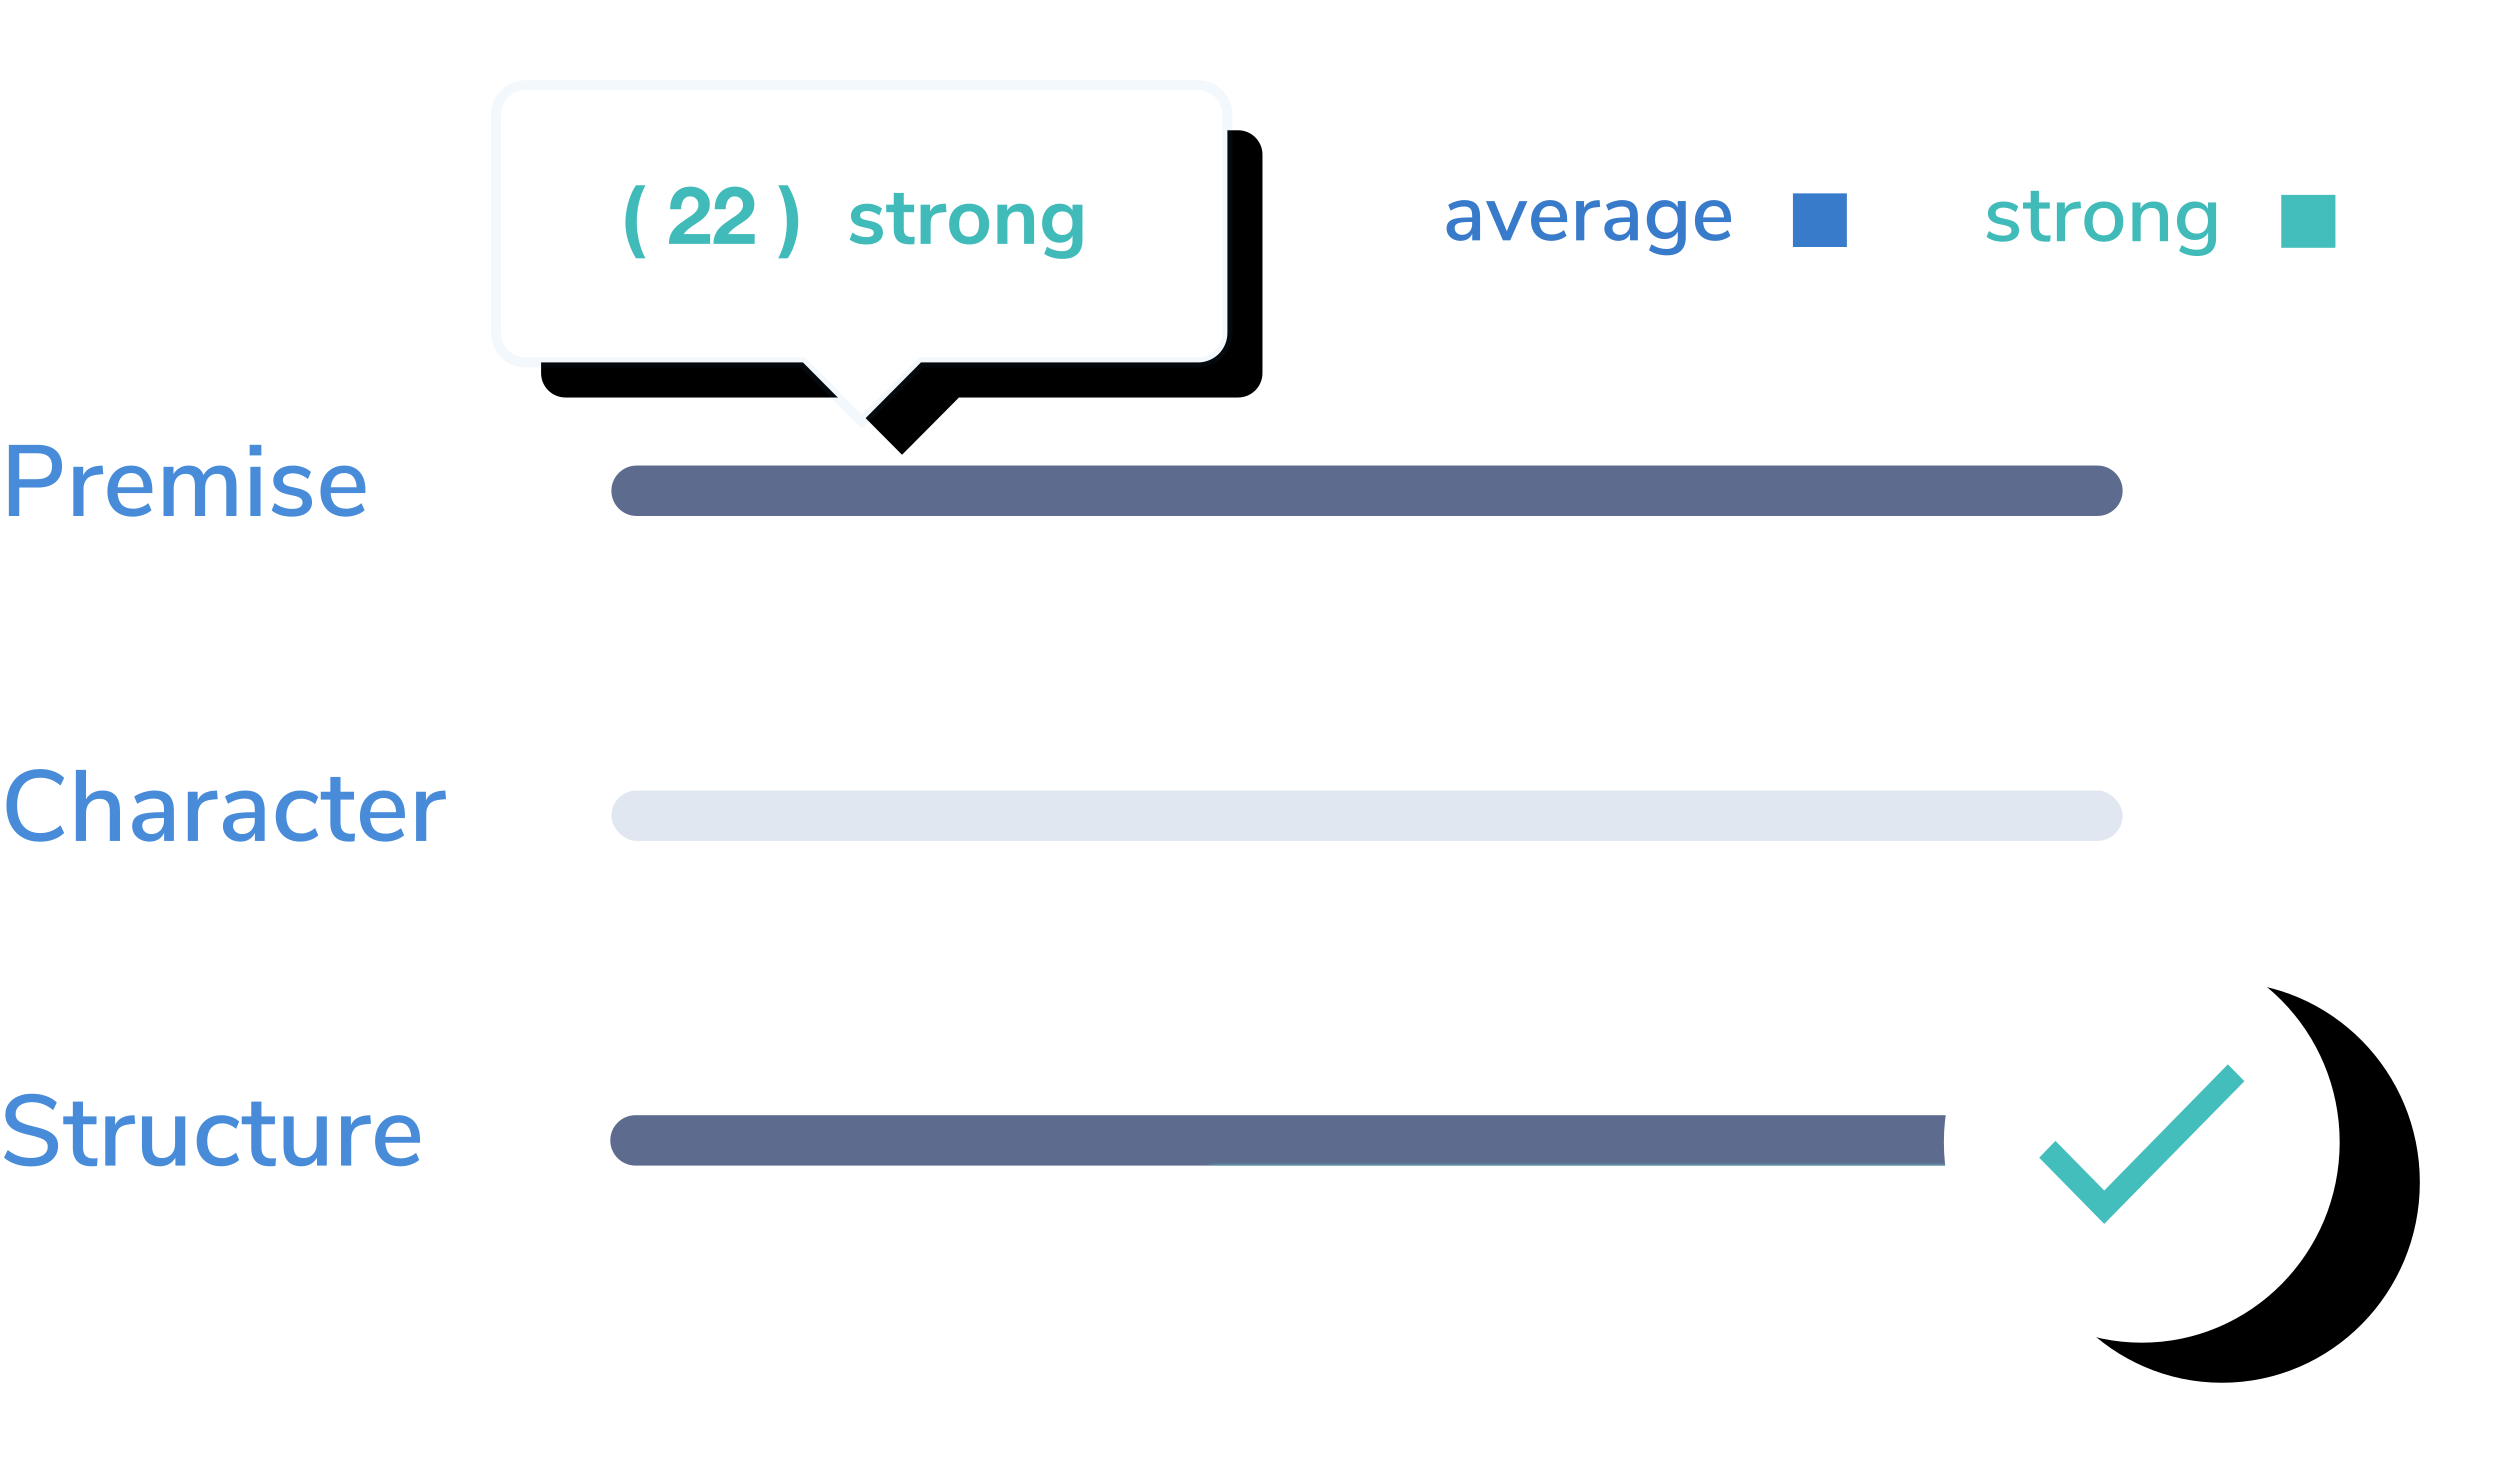 <?xml version="1.0" encoding="UTF-8"?>
<svg width="499px" height="291px" viewBox="0 0 499 291" version="1.1" xmlns="http://www.w3.org/2000/svg" xmlns:xlink="http://www.w3.org/1999/xlink">
    <!-- Generator: Sketch 52.5 (67469) - http://www.bohemiancoding.com/sketch -->
    <title>s2_img</title>
    <desc>Created with Sketch.</desc>
    <defs>
        <rect id="path-1" x="121.915" y="10.061" width="301.646" height="10.061" rx="5.031"></rect>
        <path d="M126.945,10.061 L418.532,10.061 C421.309,10.061 423.561,12.314 423.561,15.092 C423.561,17.87 421.309,20.123 418.532,20.123 L126.945,20.123 C124.167,20.123 121.915,17.87 121.915,15.092 C121.915,12.314 124.167,10.061 126.945,10.061 Z" id="path-3"></path>
        <path d="M126.945,10.061 L418.532,10.061 C421.309,10.061 423.561,12.314 423.561,15.092 C423.561,17.87 421.309,20.123 418.532,20.123 L126.945,20.123 C124.167,20.123 121.915,17.87 121.915,15.092 C121.915,12.314 124.167,10.061 126.945,10.061 Z" id="path-5"></path>
        <ellipse id="path-7" cx="39.5" cy="40" rx="39.5" ry="40"></ellipse>
        <filter x="-20.3%" y="-30.0%" width="181.0%" height="180.0%" filterUnits="objectBoundingBox" id="filter-8">
            <feOffset dx="16" dy="8" in="SourceAlpha" result="shadowOffsetOuter1"></feOffset>
            <feGaussianBlur stdDeviation="8" in="shadowOffsetOuter1" result="shadowBlurOuter1"></feGaussianBlur>
            <feColorMatrix values="0 0 0 0 0.259   0 0 0 0 0.504   0 0 0 0 0.79  0 0 0 0.13 0" type="matrix" in="shadowBlurOuter1"></feColorMatrix>
        </filter>
        <path d="M83.308,53.341 L83.357,53.39 L72.044,64.774 L60.731,53.39 L60.78,53.341 L4.865,53.341 C2.178,53.341 3.90827254e-15,51.162 0,48.475 L0,4.866 C-3.29012659e-16,2.178 2.178,4.1260841e-13 4.865,4.12114787e-13 L139.125,4.12114787e-13 C141.811,4.25941228e-13 143.989,2.178 143.989,4.866 L143.989,48.475 C143.989,51.162 141.811,53.341 139.125,53.341 L83.308,53.341 Z" id="path-9"></path>
        <filter x="-23.6%" y="-52.5%" width="158.3%" height="231.0%" filterUnits="objectBoundingBox" id="filter-10">
            <feMorphology radius="2" operator="dilate" in="SourceAlpha" result="shadowSpreadOuter1"></feMorphology>
            <feOffset dx="8" dy="8" in="shadowSpreadOuter1" result="shadowOffsetOuter1"></feOffset>
            <feGaussianBlur stdDeviation="12" in="shadowOffsetOuter1" result="shadowBlurOuter1"></feGaussianBlur>
            <feComposite in="shadowBlurOuter1" in2="SourceAlpha" operator="out" result="shadowBlurOuter1"></feComposite>
            <feColorMatrix values="0 0 0 0 0.459   0 0 0 0 0.561   0 0 0 0 0.678  0 0 0 0.15 0" type="matrix" in="shadowBlurOuter1"></feColorMatrix>
        </filter>
    </defs>
    <g id="Page-1" stroke="none" stroke-width="1" fill="none" fill-rule="evenodd">
        <g id="ms_pro_details_assets" transform="translate(-792, -2495)">
            <g id="s2" transform="translate(0, 1988)">
                <g id="s2_img" transform="translate(791, 525)">
                    <g id="categories" transform="translate(0, 64.864)">
                        <g id="line" transform="translate(1.118, 64.864)">
                            <path d="M7.883,20.284 C6.516,20.284 5.326,19.988 4.314,19.398 C3.301,18.808 2.524,17.966 1.981,16.873 C1.438,15.779 1.166,14.495 1.166,13.019 C1.166,11.544 1.438,10.259 1.981,9.166 C2.524,8.073 3.301,7.234 4.314,6.651 C5.326,6.067 6.516,5.775 7.883,5.775 C8.848,5.775 9.747,5.926 10.578,6.228 C11.409,6.53 12.113,6.962 12.689,7.526 L11.965,9.055 C11.308,8.505 10.655,8.109 10.005,7.868 C9.354,7.626 8.654,7.506 7.903,7.506 C6.428,7.506 5.292,7.982 4.495,8.934 C3.697,9.887 3.298,11.249 3.298,13.019 C3.298,14.79 3.697,16.155 4.495,17.114 C5.292,18.073 6.428,18.553 7.903,18.553 C8.654,18.553 9.354,18.432 10.005,18.191 C10.655,17.949 11.308,17.554 11.965,17.004 L12.689,18.533 C12.113,19.096 11.409,19.529 10.578,19.831 C9.747,20.133 8.848,20.284 7.883,20.284 Z M20.311,10.061 C22.657,10.061 23.83,11.383 23.83,14.025 L23.83,20.123 L21.799,20.123 L21.799,14.126 C21.799,13.294 21.635,12.684 21.306,12.295 C20.978,11.906 20.465,11.711 19.768,11.711 C18.95,11.711 18.293,11.966 17.797,12.476 C17.301,12.986 17.053,13.67 17.053,14.529 L17.053,20.123 L15.022,20.123 L15.022,5.936 L17.053,5.936 L17.053,11.792 C17.388,11.228 17.837,10.799 18.4,10.504 C18.963,10.209 19.6,10.061 20.311,10.061 Z M30.708,10.061 C32.021,10.061 32.997,10.39 33.634,11.047 C34.27,11.705 34.589,12.704 34.589,14.046 L34.589,20.123 L32.638,20.123 L32.638,18.493 C32.383,19.07 32.005,19.509 31.502,19.811 C30.999,20.113 30.413,20.263 29.742,20.263 C29.099,20.263 28.509,20.133 27.973,19.871 C27.436,19.609 27.017,19.244 26.716,18.774 C26.414,18.305 26.263,17.782 26.263,17.205 C26.263,16.494 26.448,15.934 26.816,15.525 C27.185,15.115 27.795,14.824 28.646,14.649 C29.498,14.475 30.667,14.388 32.155,14.388 L32.618,14.388 L32.618,13.804 C32.618,13.053 32.46,12.51 32.145,12.174 C31.83,11.839 31.318,11.671 30.607,11.671 C29.494,11.671 28.382,12.013 27.269,12.697 L26.665,11.269 C27.188,10.906 27.822,10.615 28.566,10.393 C29.31,10.172 30.024,10.061 30.708,10.061 Z M30.104,18.754 C30.842,18.754 31.445,18.503 31.914,18 C32.383,17.497 32.618,16.849 32.618,16.058 L32.618,15.535 L32.256,15.535 C31.21,15.535 30.406,15.582 29.843,15.675 C29.28,15.769 28.878,15.927 28.636,16.148 C28.395,16.37 28.274,16.688 28.274,17.104 C28.274,17.574 28.445,17.966 28.787,18.281 C29.129,18.597 29.568,18.754 30.104,18.754 Z M43.336,11.772 L42.11,11.892 C41.144,11.986 40.451,12.281 40.028,12.778 C39.606,13.274 39.395,13.905 39.395,14.669 L39.395,20.123 L37.364,20.123 L37.364,10.303 L39.335,10.303 L39.335,12.013 C39.857,10.859 40.923,10.222 42.532,10.102 L43.196,10.061 L43.336,11.772 Z M48.826,10.061 C50.14,10.061 51.116,10.39 51.752,11.047 C52.389,11.705 52.708,12.704 52.708,14.046 L52.708,20.123 L50.757,20.123 L50.757,18.493 C50.502,19.07 50.123,19.509 49.621,19.811 C49.118,20.113 48.531,20.263 47.861,20.263 C47.218,20.263 46.628,20.133 46.091,19.871 C45.555,19.609 45.136,19.244 44.835,18.774 C44.533,18.305 44.382,17.782 44.382,17.205 C44.382,16.494 44.567,15.934 44.935,15.525 C45.304,15.115 45.914,14.824 46.765,14.649 C47.616,14.475 48.786,14.388 50.274,14.388 L50.737,14.388 L50.737,13.804 C50.737,13.053 50.579,12.51 50.264,12.174 C49.949,11.839 49.436,11.671 48.726,11.671 C47.613,11.671 46.5,12.013 45.388,12.697 L44.784,11.269 C45.307,10.906 45.941,10.615 46.685,10.393 C47.429,10.172 48.143,10.061 48.826,10.061 Z M48.223,18.754 C48.96,18.754 49.564,18.503 50.033,18 C50.502,17.497 50.737,16.849 50.737,16.058 L50.737,15.535 L50.375,15.535 C49.329,15.535 48.525,15.582 47.962,15.675 C47.399,15.769 46.996,15.927 46.755,16.148 C46.514,16.37 46.393,16.688 46.393,17.104 C46.393,17.574 46.564,17.966 46.906,18.281 C47.248,18.597 47.687,18.754 48.223,18.754 Z M59.786,20.263 C58.794,20.263 57.933,20.056 57.202,19.64 C56.471,19.224 55.908,18.637 55.513,17.879 C55.117,17.121 54.92,16.232 54.92,15.213 C54.92,14.193 55.124,13.294 55.533,12.516 C55.942,11.738 56.518,11.134 57.262,10.705 C58.007,10.276 58.875,10.061 59.867,10.061 C60.55,10.061 61.211,10.175 61.847,10.403 C62.484,10.631 63.004,10.94 63.406,11.329 L62.783,12.778 C61.898,12.053 60.979,11.691 60.028,11.691 C59.089,11.691 58.355,11.996 57.826,12.607 C57.296,13.217 57.031,14.079 57.031,15.193 C57.031,16.293 57.293,17.141 57.815,17.738 C58.338,18.335 59.076,18.634 60.028,18.634 C60.979,18.634 61.898,18.271 62.783,17.547 L63.406,19.016 C62.977,19.405 62.441,19.71 61.797,19.931 C61.154,20.153 60.483,20.263 59.786,20.263 Z M69.841,18.694 C70.149,18.694 70.451,18.674 70.746,18.634 L70.645,20.183 C70.31,20.237 69.962,20.263 69.6,20.263 C68.326,20.263 67.378,19.952 66.754,19.328 C66.131,18.704 65.819,17.802 65.819,16.621 L65.819,11.872 L63.909,11.872 L63.909,10.303 L65.819,10.303 L65.819,7.345 L67.85,7.345 L67.85,10.303 L70.545,10.303 L70.545,11.872 L67.85,11.872 L67.85,16.541 C67.85,17.976 68.514,18.694 69.841,18.694 Z M80.7,15.555 L73.762,15.555 C73.91,17.634 74.942,18.674 76.859,18.674 C77.986,18.674 79.004,18.305 79.916,17.567 L80.539,18.996 C80.084,19.385 79.521,19.693 78.85,19.921 C78.18,20.149 77.496,20.263 76.799,20.263 C75.23,20.263 73.994,19.814 73.089,18.915 C72.184,18.016 71.731,16.776 71.731,15.193 C71.731,14.186 71.929,13.294 72.325,12.516 C72.72,11.738 73.276,11.134 73.994,10.705 C74.711,10.276 75.525,10.061 76.437,10.061 C77.764,10.061 78.807,10.491 79.564,11.349 C80.322,12.208 80.7,13.395 80.7,14.911 L80.7,15.555 Z M76.477,11.55 C75.7,11.55 75.08,11.795 74.617,12.285 C74.155,12.774 73.876,13.475 73.783,14.388 L78.951,14.388 C78.911,13.475 78.679,12.774 78.257,12.285 C77.835,11.795 77.241,11.55 76.477,11.55 Z M88.905,11.772 L87.678,11.892 C86.713,11.986 86.019,12.281 85.597,12.778 C85.175,13.274 84.964,13.905 84.964,14.669 L84.964,20.123 L82.933,20.123 L82.933,10.303 L84.903,10.303 L84.903,12.013 C85.426,10.859 86.492,10.222 88.101,10.102 L88.764,10.061 L88.905,11.772 Z" id="label" fill="#488BD8"></path>
                            <mask id="mask-2" fill="white">
                                <use xlink:href="#path-1"></use>
                            </mask>
                            <use id="Rectangle" fill="#E0E7F0" fill-rule="nonzero" xlink:href="#path-1"></use>
                            <rect id="Rectangle-Copy-9" fill="#4A90E2" fill-rule="nonzero" mask="url(#mask-2)" x="121.915" y="10.061" width="82.324" height="10.061"></rect>
                            <rect id="Rectangle-Copy-10" fill="#65C9C8" fill-rule="nonzero" mask="url(#mask-2)" x="204.181" y="10.061" width="219.621" height="10.061"></rect>
                        </g>
                        <g id="line" transform="translate(0.898, 129.667)">
                            <path d="M6.294,20.284 C5.195,20.284 4.186,20.136 3.268,19.841 C2.349,19.546 1.562,19.11 0.905,18.533 L1.649,17.004 C2.346,17.567 3.067,17.973 3.811,18.221 C4.555,18.469 5.389,18.593 6.314,18.593 C7.374,18.593 8.191,18.395 8.768,18 C9.344,17.604 9.633,17.044 9.633,16.319 C9.633,15.702 9.364,15.243 8.828,14.941 C8.292,14.639 7.434,14.354 6.254,14.086 C5.128,13.844 4.203,13.569 3.479,13.261 C2.755,12.952 2.189,12.533 1.78,12.003 C1.371,11.473 1.166,10.799 1.166,9.981 C1.166,9.149 1.384,8.418 1.82,7.787 C2.256,7.157 2.876,6.664 3.68,6.308 C4.484,5.953 5.416,5.775 6.475,5.775 C7.467,5.775 8.403,5.926 9.281,6.228 C10.159,6.53 10.879,6.962 11.442,7.526 L10.718,9.055 C10.062,8.519 9.388,8.119 8.697,7.858 C8.007,7.596 7.273,7.465 6.495,7.465 C5.477,7.465 4.676,7.677 4.092,8.099 C3.509,8.522 3.218,9.109 3.218,9.86 C3.218,10.504 3.472,10.99 3.982,11.319 C4.491,11.648 5.309,11.946 6.435,12.214 C7.615,12.483 8.57,12.761 9.301,13.049 C10.031,13.338 10.615,13.734 11.05,14.237 C11.486,14.74 11.704,15.394 11.704,16.199 C11.704,17.017 11.486,17.735 11.05,18.352 C10.615,18.969 9.991,19.445 9.18,19.78 C8.369,20.116 7.407,20.284 6.294,20.284 Z M18.662,18.694 C18.97,18.694 19.272,18.674 19.567,18.634 L19.466,20.183 C19.131,20.237 18.782,20.263 18.421,20.263 C17.147,20.263 16.198,19.952 15.575,19.328 C14.952,18.704 14.64,17.802 14.64,16.621 L14.64,11.872 L12.729,11.872 L12.729,10.303 L14.64,10.303 L14.64,7.345 L16.671,7.345 L16.671,10.303 L19.366,10.303 L19.366,11.872 L16.671,11.872 L16.671,16.541 C16.671,17.976 17.335,18.694 18.662,18.694 Z M27.088,11.772 L25.861,11.892 C24.896,11.986 24.202,12.281 23.78,12.778 C23.357,13.274 23.146,13.905 23.146,14.669 L23.146,20.123 L21.115,20.123 L21.115,10.303 L23.086,10.303 L23.086,12.013 C23.609,10.859 24.675,10.222 26.283,10.102 L26.947,10.061 L27.088,11.772 Z M37.082,10.303 L37.082,20.123 L35.112,20.123 L35.112,18.533 C34.803,19.096 34.378,19.526 33.835,19.821 C33.292,20.116 32.685,20.263 32.015,20.263 C29.628,20.263 28.435,18.949 28.435,16.319 L28.435,10.303 L30.466,10.303 L30.466,16.299 C30.466,17.091 30.627,17.674 30.949,18.05 C31.271,18.426 31.767,18.613 32.437,18.613 C33.228,18.613 33.861,18.359 34.337,17.849 C34.813,17.339 35.051,16.662 35.051,15.816 L35.051,10.303 L37.082,10.303 Z M44.221,20.263 C43.229,20.263 42.368,20.056 41.637,19.64 C40.907,19.224 40.343,18.637 39.948,17.879 C39.552,17.121 39.355,16.232 39.355,15.213 C39.355,14.193 39.559,13.294 39.968,12.516 C40.377,11.738 40.953,11.134 41.698,10.705 C42.442,10.276 43.31,10.061 44.302,10.061 C44.985,10.061 45.646,10.175 46.283,10.403 C46.919,10.631 47.439,10.94 47.841,11.329 L47.218,12.778 C46.333,12.053 45.414,11.691 44.463,11.691 C43.524,11.691 42.79,11.996 42.261,12.607 C41.731,13.217 41.466,14.079 41.466,15.193 C41.466,16.293 41.728,17.141 42.251,17.738 C42.773,18.335 43.511,18.634 44.463,18.634 C45.414,18.634 46.333,18.271 47.218,17.547 L47.841,19.016 C47.412,19.405 46.876,19.71 46.232,19.931 C45.589,20.153 44.918,20.263 44.221,20.263 Z M54.276,18.694 C54.585,18.694 54.886,18.674 55.181,18.634 L55.081,20.183 C54.745,20.237 54.397,20.263 54.035,20.263 C52.761,20.263 51.813,19.952 51.189,19.328 C50.566,18.704 50.254,17.802 50.254,16.621 L50.254,11.872 L48.344,11.872 L48.344,10.303 L50.254,10.303 L50.254,7.345 L52.285,7.345 L52.285,10.303 L54.98,10.303 L54.98,11.872 L52.285,11.872 L52.285,16.541 C52.285,17.976 52.949,18.694 54.276,18.694 Z M65.337,10.303 L65.337,20.123 L63.366,20.123 L63.366,18.533 C63.057,19.096 62.632,19.526 62.089,19.821 C61.546,20.116 60.939,20.263 60.269,20.263 C57.882,20.263 56.689,18.949 56.689,16.319 L56.689,10.303 L58.72,10.303 L58.72,16.299 C58.72,17.091 58.881,17.674 59.203,18.05 C59.525,18.426 60.021,18.613 60.691,18.613 C61.482,18.613 62.116,18.359 62.592,17.849 C63.067,17.339 63.305,16.662 63.305,15.816 L63.305,10.303 L65.337,10.303 Z M74.145,11.772 L72.918,11.892 C71.953,11.986 71.259,12.281 70.837,12.778 C70.414,13.274 70.203,13.905 70.203,14.669 L70.203,20.123 L68.172,20.123 L68.172,10.303 L70.143,10.303 L70.143,12.013 C70.666,10.859 71.731,10.222 73.34,10.102 L74.004,10.061 L74.145,11.772 Z M83.938,15.555 L77,15.555 C77.148,17.634 78.18,18.674 80.097,18.674 C81.223,18.674 82.242,18.305 83.154,17.567 L83.777,18.996 C83.321,19.385 82.758,19.693 82.088,19.921 C81.418,20.149 80.734,20.263 80.037,20.263 C78.468,20.263 77.231,19.814 76.326,18.915 C75.422,18.016 74.969,16.776 74.969,15.193 C74.969,14.186 75.167,13.294 75.562,12.516 C75.958,11.738 76.514,11.134 77.231,10.705 C77.949,10.276 78.763,10.061 79.675,10.061 C81.002,10.061 82.044,10.491 82.802,11.349 C83.559,12.208 83.938,13.395 83.938,14.911 L83.938,15.555 Z M79.715,11.55 C78.937,11.55 78.317,11.795 77.855,12.285 C77.392,12.774 77.114,13.475 77.02,14.388 L82.188,14.388 C82.148,13.475 81.917,12.774 81.495,12.285 C81.072,11.795 80.479,11.55 79.715,11.55 Z" id="label" fill="#488BD8"></path>
                            <mask id="mask-4" fill="white">
                                <use xlink:href="#path-3"></use>
                            </mask>
                            <use id="Rectangle" fill="#5D6B8E" fill-rule="nonzero" opacity="0.102" xlink:href="#path-3"></use>
                            <rect id="Rectangle-Copy-13" fill="#65C9C8" fill-rule="nonzero" mask="url(#mask-4)" x="116.756" y="10.061" width="306.819" height="10.061"></rect>
                        </g>
                        <g id="line" transform="translate(1.118, 0)">
                            <path d="M1.649,5.936 L7.521,5.936 C9.023,5.936 10.189,6.305 11.02,7.043 C11.851,7.781 12.267,8.827 12.267,10.182 C12.267,11.524 11.851,12.57 11.02,13.321 C10.189,14.072 9.023,14.448 7.521,14.448 L3.72,14.448 L3.72,20.123 L1.649,20.123 L1.649,5.936 Z M7.3,12.778 C9.284,12.778 10.276,11.913 10.276,10.182 C10.276,8.465 9.284,7.606 7.3,7.606 L3.72,7.606 L3.72,12.778 L7.3,12.778 Z M20.492,11.772 L19.265,11.892 C18.3,11.986 17.606,12.281 17.184,12.778 C16.761,13.274 16.55,13.905 16.55,14.669 L16.55,20.123 L14.519,20.123 L14.519,10.303 L16.49,10.303 L16.49,12.013 C17.013,10.859 18.079,10.222 19.687,10.102 L20.351,10.061 L20.492,11.772 Z M30.285,15.555 L23.347,15.555 C23.495,17.634 24.527,18.674 26.444,18.674 C27.57,18.674 28.589,18.305 29.501,17.567 L30.124,18.996 C29.669,19.385 29.105,19.693 28.435,19.921 C27.765,20.149 27.081,20.263 26.384,20.263 C24.815,20.263 23.579,19.814 22.674,18.915 C21.769,18.016 21.316,16.776 21.316,15.193 C21.316,14.186 21.514,13.294 21.91,12.516 C22.305,11.738 22.861,11.134 23.579,10.705 C24.296,10.276 25.11,10.061 26.022,10.061 C27.349,10.061 28.392,10.491 29.149,11.349 C29.907,12.208 30.285,13.395 30.285,14.911 L30.285,15.555 Z M26.062,11.55 C25.285,11.55 24.665,11.795 24.202,12.285 C23.74,12.774 23.461,13.475 23.368,14.388 L28.536,14.388 C28.495,13.475 28.264,12.774 27.842,12.285 C27.42,11.795 26.826,11.55 26.062,11.55 Z M43.779,10.061 C45.978,10.061 47.077,11.383 47.077,14.025 L47.077,20.123 L45.046,20.123 L45.046,14.106 C45.046,13.274 44.902,12.667 44.613,12.285 C44.325,11.903 43.859,11.711 43.216,11.711 C42.478,11.711 41.895,11.966 41.466,12.476 C41.037,12.986 40.823,13.683 40.823,14.569 L40.823,20.123 L38.792,20.123 L38.792,14.106 C38.792,13.274 38.644,12.667 38.349,12.285 C38.054,11.903 37.592,11.711 36.962,11.711 C36.211,11.711 35.621,11.966 35.192,12.476 C34.763,12.986 34.549,13.683 34.549,14.569 L34.549,20.123 L32.517,20.123 L32.517,10.303 L34.508,10.303 L34.508,11.792 C34.817,11.242 35.232,10.816 35.755,10.514 C36.278,10.212 36.875,10.061 37.545,10.061 C39.06,10.061 40.045,10.692 40.501,11.953 C40.809,11.363 41.252,10.9 41.828,10.564 C42.405,10.229 43.055,10.061 43.779,10.061 Z M49.852,20.123 L49.852,10.303 L51.883,10.303 L51.883,20.123 L49.852,20.123 Z M49.711,5.916 L52.044,5.916 L52.044,8.029 L49.711,8.029 L49.711,5.916 Z M58.177,20.263 C56.475,20.263 55.114,19.848 54.095,19.016 L54.719,17.547 C55.724,18.325 56.897,18.714 58.238,18.714 C58.895,18.714 59.397,18.603 59.746,18.382 C60.095,18.161 60.269,17.849 60.269,17.446 C60.269,17.097 60.152,16.822 59.917,16.621 C59.682,16.42 59.277,16.252 58.7,16.118 L57.071,15.756 C56.2,15.555 55.543,15.226 55.101,14.77 C54.658,14.314 54.437,13.737 54.437,13.039 C54.437,12.154 54.796,11.436 55.513,10.886 C56.23,10.336 57.172,10.061 58.338,10.061 C59.035,10.061 59.699,10.172 60.329,10.393 C60.959,10.615 61.502,10.927 61.958,11.329 L61.335,12.758 C60.369,11.993 59.371,11.611 58.338,11.611 C57.722,11.611 57.236,11.731 56.88,11.973 C56.525,12.214 56.347,12.543 56.347,12.959 C56.347,13.294 56.458,13.566 56.679,13.774 C56.9,13.982 57.252,14.139 57.735,14.247 L59.404,14.629 C60.356,14.844 61.053,15.176 61.496,15.625 C61.938,16.075 62.159,16.661 62.159,17.386 C62.159,18.271 61.801,18.972 61.083,19.489 C60.366,20.005 59.397,20.263 58.177,20.263 Z M72.817,15.555 L65.879,15.555 C66.027,17.634 67.059,18.674 68.976,18.674 C70.103,18.674 71.121,18.305 72.033,17.567 L72.656,18.996 C72.201,19.385 71.638,19.693 70.967,19.921 C70.297,20.149 69.613,20.263 68.916,20.263 C67.347,20.263 66.111,19.814 65.206,18.915 C64.301,18.016 63.848,16.776 63.848,15.193 C63.848,14.186 64.046,13.294 64.442,12.516 C64.837,11.738 65.393,11.134 66.111,10.705 C66.828,10.276 67.642,10.061 68.554,10.061 C69.881,10.061 70.924,10.491 71.681,11.349 C72.439,12.208 72.817,13.395 72.817,14.911 L72.817,15.555 Z M68.594,11.55 C67.817,11.55 67.197,11.795 66.734,12.285 C66.272,12.774 65.993,13.475 65.9,14.388 L71.068,14.388 C71.028,13.475 70.796,12.774 70.374,12.285 C69.952,11.795 69.358,11.55 68.594,11.55 Z" id="label" fill="#488BD8"></path>
                            <mask id="mask-6" fill="white">
                                <use xlink:href="#path-5"></use>
                            </mask>
                            <use id="Rectangle" fill="#5D6B8E" fill-rule="nonzero" opacity="0.102" xlink:href="#path-5"></use>
                            <rect id="Rectangle-Copy-5" fill="#4A90E2" fill-rule="nonzero" mask="url(#mask-6)" x="121.915" y="10.061" width="18.853" height="10.061"></rect>
                            <rect id="Rectangle-Copy-6" fill="#65C9C8" fill-rule="nonzero" mask="url(#mask-6)" x="140.768" y="10.061" width="282.793" height="10.061"></rect>
                        </g>
                    </g>
                    <g id="Group-26" transform="translate(389, 170)">
                        <g>
                            <g id="Oval">
                                <use fill="black" fill-opacity="1" filter="url(#filter-8)" xlink:href="#path-7"></use>
                                <use fill="#FFFFFF" fill-rule="evenodd" xlink:href="#path-7"></use>
                            </g>
                            <polygon id="icon_check" fill="#43BEBC" points="32.001 49.63 56.68 24.444 59.981 27.806 32.001 56.296 19.019 43.077 22.264 39.715"></polygon>
                        </g>
                    </g>
                    <g id="legend" transform="translate(122, 18)">
                        <g id="Group-12" transform="translate(0.517, 0.773)"></g>
                        <g id="Group-17" transform="translate(166.883, 1.746)" fill="#387BCA">
                            <rect id="Rectangle-Copy-5" fill-rule="nonzero" x="69.984" y="0.851" width="10.767" height="10.704"></rect>
                            <path d="M4.425,2.189 C5.48,2.189 6.264,2.452 6.775,2.976 C7.286,3.501 7.542,4.298 7.542,5.369 L7.542,10.218 L5.976,10.218 L5.976,8.917 C5.771,9.377 5.467,9.728 5.063,9.969 C4.659,10.21 4.188,10.33 3.65,10.33 C3.133,10.33 2.659,10.226 2.229,10.017 C1.798,9.808 1.462,9.516 1.219,9.142 C0.977,8.767 0.856,8.35 0.856,7.889 C0.856,7.322 1.004,6.875 1.3,6.549 C1.596,6.222 2.086,5.989 2.77,5.85 C3.453,5.711 4.393,5.642 5.588,5.642 L5.959,5.642 L5.959,5.176 C5.959,4.577 5.833,4.143 5.58,3.875 C5.327,3.608 4.915,3.474 4.344,3.474 C3.451,3.474 2.557,3.747 1.663,4.293 L1.179,3.153 C1.599,2.864 2.108,2.631 2.705,2.454 C3.303,2.278 3.876,2.189 4.425,2.189 Z M3.941,9.126 C4.533,9.126 5.017,8.925 5.394,8.524 C5.771,8.122 5.959,7.606 5.959,6.974 L5.959,6.557 L5.669,6.557 C4.829,6.557 4.183,6.594 3.731,6.669 C3.278,6.744 2.955,6.87 2.762,7.047 C2.568,7.223 2.471,7.477 2.471,7.809 C2.471,8.184 2.608,8.497 2.883,8.748 C3.157,9 3.51,9.126 3.941,9.126 Z M15.359,2.398 L16.99,2.398 L13.566,10.218 L12.096,10.218 L8.705,2.398 L10.417,2.398 L12.872,8.387 L15.359,2.398 Z M24.92,6.573 L19.348,6.573 C19.466,8.232 20.295,9.062 21.835,9.062 C22.739,9.062 23.558,8.767 24.29,8.178 L24.79,9.318 C24.424,9.629 23.972,9.875 23.434,10.057 C22.896,10.239 22.346,10.33 21.787,10.33 C20.527,10.33 19.534,9.971 18.807,9.254 C18.08,8.537 17.717,7.547 17.717,6.284 C17.717,5.481 17.876,4.769 18.193,4.148 C18.511,3.528 18.958,3.046 19.534,2.703 C20.11,2.361 20.764,2.189 21.496,2.189 C22.562,2.189 23.399,2.532 24.007,3.217 C24.616,3.902 24.92,4.849 24.92,6.059 L24.92,6.573 Z M21.528,3.378 C20.904,3.378 20.406,3.573 20.034,3.964 C19.663,4.354 19.439,4.914 19.364,5.642 L23.515,5.642 C23.482,4.914 23.297,4.354 22.957,3.964 C22.618,3.573 22.142,3.378 21.528,3.378 Z M31.509,3.554 L30.524,3.651 C29.749,3.726 29.191,3.961 28.852,4.357 C28.513,4.753 28.344,5.256 28.344,5.866 L28.344,10.218 L26.712,10.218 L26.712,2.382 L28.295,2.382 L28.295,3.747 C28.715,2.826 29.571,2.318 30.863,2.222 L31.396,2.189 L31.509,3.554 Z M35.918,2.189 C36.973,2.189 37.756,2.452 38.268,2.976 C38.779,3.501 39.035,4.298 39.035,5.369 L39.035,10.218 L37.468,10.218 L37.468,8.917 C37.264,9.377 36.96,9.728 36.556,9.969 C36.152,10.21 35.681,10.33 35.143,10.33 C34.626,10.33 34.152,10.226 33.722,10.017 C33.291,9.808 32.954,9.516 32.712,9.142 C32.47,8.767 32.349,8.35 32.349,7.889 C32.349,7.322 32.497,6.875 32.793,6.549 C33.089,6.222 33.579,5.989 34.263,5.85 C34.946,5.711 35.886,5.642 37.081,5.642 L37.452,5.642 L37.452,5.176 C37.452,4.577 37.326,4.143 37.073,3.875 C36.82,3.608 36.408,3.474 35.837,3.474 C34.944,3.474 34.05,3.747 33.156,4.293 L32.672,3.153 C33.092,2.864 33.6,2.631 34.198,2.454 C34.796,2.278 35.369,2.189 35.918,2.189 Z M35.433,9.126 C36.026,9.126 36.51,8.925 36.887,8.524 C37.264,8.122 37.452,7.606 37.452,6.974 L37.452,6.557 L37.162,6.557 C36.322,6.557 35.676,6.594 35.223,6.669 C34.771,6.744 34.448,6.87 34.254,7.047 C34.061,7.223 33.964,7.477 33.964,7.809 C33.964,8.184 34.101,8.497 34.376,8.748 C34.65,9 35.003,9.126 35.433,9.126 Z M48.596,2.382 L48.596,9.591 C48.596,10.79 48.276,11.695 47.635,12.305 C46.994,12.915 46.049,13.22 44.801,13.22 C44.122,13.22 43.479,13.132 42.871,12.955 C42.262,12.779 41.721,12.524 41.248,12.193 L41.748,11.02 C42.265,11.352 42.763,11.59 43.242,11.735 C43.721,11.879 44.235,11.952 44.784,11.952 C46.259,11.952 46.997,11.208 46.997,9.72 L46.997,8.484 C46.771,8.955 46.426,9.321 45.963,9.583 C45.5,9.846 44.962,9.977 44.348,9.977 C43.659,9.977 43.046,9.816 42.507,9.495 C41.969,9.174 41.552,8.719 41.256,8.13 C40.959,7.542 40.811,6.862 40.811,6.091 C40.811,5.32 40.962,4.641 41.264,4.052 C41.565,3.463 41.982,3.006 42.515,2.679 C43.048,2.353 43.659,2.189 44.348,2.189 C44.951,2.189 45.482,2.318 45.939,2.575 C46.397,2.832 46.744,3.196 46.981,3.667 L46.981,2.382 L48.596,2.382 Z M44.736,8.692 C45.436,8.692 45.985,8.462 46.383,8.002 C46.782,7.542 46.981,6.905 46.981,6.091 C46.981,5.288 46.784,4.654 46.391,4.188 C45.998,3.723 45.447,3.49 44.736,3.49 C44.025,3.49 43.468,3.72 43.064,4.18 C42.661,4.641 42.459,5.278 42.459,6.091 C42.459,6.905 42.663,7.542 43.072,8.002 C43.482,8.462 44.036,8.692 44.736,8.692 Z M57.624,6.573 L52.052,6.573 C52.17,8.232 52.999,9.062 54.539,9.062 C55.443,9.062 56.262,8.767 56.994,8.178 L57.495,9.318 C57.128,9.629 56.676,9.875 56.138,10.057 C55.6,10.239 55.051,10.33 54.491,10.33 C53.231,10.33 52.238,9.971 51.511,9.254 C50.784,8.537 50.421,7.547 50.421,6.284 C50.421,5.481 50.58,4.769 50.897,4.148 C51.215,3.528 51.662,3.046 52.238,2.703 C52.814,2.361 53.468,2.189 54.2,2.189 C55.266,2.189 56.103,2.532 56.711,3.217 C57.32,3.902 57.624,4.849 57.624,6.059 L57.624,6.573 Z M54.232,3.378 C53.608,3.378 53.11,3.573 52.738,3.964 C52.367,4.354 52.143,4.914 52.068,5.642 L56.219,5.642 C56.186,4.914 56.001,4.354 55.662,3.964 C55.322,3.573 54.846,3.378 54.232,3.378 Z" id="label_premise"></path>
                        </g>
                        <g id="Group-15" transform="translate(274.875, 1.746)">
                            <rect id="Rectangle-Copy-6" fill="#43BEBC" fill-rule="nonzero" x="59.463" y="1.151" width="10.811" height="10.561"></rect>
                            <path d="M3.925,10.503 C2.552,10.503 1.454,10.176 0.632,9.521 L1.135,8.364 C1.946,8.977 2.892,9.283 3.973,9.283 C4.503,9.283 4.908,9.196 5.19,9.022 C5.471,8.848 5.611,8.602 5.611,8.285 C5.611,8.011 5.517,7.794 5.327,7.636 C5.138,7.477 4.811,7.345 4.346,7.24 L3.033,6.955 C2.33,6.796 1.8,6.537 1.443,6.178 C1.087,5.819 0.908,5.365 0.908,4.816 C0.908,4.119 1.197,3.554 1.776,3.121 C2.354,2.688 3.114,2.471 4.054,2.471 C4.617,2.471 5.152,2.559 5.66,2.733 C6.168,2.907 6.606,3.153 6.973,3.469 L6.471,4.594 C5.692,3.992 4.887,3.691 4.054,3.691 C3.557,3.691 3.165,3.786 2.879,3.976 C2.592,4.166 2.449,4.425 2.449,4.753 C2.449,5.017 2.538,5.23 2.716,5.394 C2.895,5.558 3.179,5.682 3.568,5.766 L4.914,6.067 C5.681,6.236 6.244,6.498 6.6,6.852 C6.957,7.205 7.136,7.667 7.136,8.238 C7.136,8.935 6.846,9.487 6.268,9.893 C5.69,10.3 4.908,10.503 3.925,10.503 Z M12.698,9.267 C12.947,9.267 13.19,9.252 13.428,9.22 L13.347,10.44 C13.076,10.482 12.795,10.503 12.503,10.503 C11.476,10.503 10.711,10.258 10.209,9.766 C9.706,9.275 9.455,8.565 9.455,7.636 L9.455,3.897 L7.914,3.897 L7.914,2.661 L9.455,2.661 L9.455,0.333 L11.093,0.333 L11.093,2.661 L13.266,2.661 L13.266,3.897 L11.093,3.897 L11.093,7.572 C11.093,8.702 11.628,9.267 12.698,9.267 Z M19.493,3.818 L18.504,3.913 C17.725,3.987 17.166,4.219 16.825,4.61 C16.485,5.001 16.315,5.497 16.315,6.099 L16.315,10.392 L14.677,10.392 L14.677,2.661 L16.266,2.661 L16.266,4.008 C16.688,3.1 17.547,2.598 18.844,2.503 L19.38,2.471 L19.493,3.818 Z M24.05,10.503 C23.272,10.503 22.588,10.339 21.999,10.012 C21.409,9.685 20.955,9.217 20.636,8.61 C20.317,8.003 20.158,7.298 20.158,6.495 C20.158,5.682 20.317,4.972 20.636,4.364 C20.955,3.757 21.409,3.29 21.999,2.962 C22.588,2.635 23.272,2.471 24.05,2.471 C24.829,2.471 25.512,2.635 26.102,2.962 C26.691,3.29 27.145,3.757 27.464,4.364 C27.783,4.972 27.942,5.682 27.942,6.495 C27.942,7.298 27.783,8.003 27.464,8.61 C27.145,9.217 26.691,9.685 26.102,10.012 C25.512,10.339 24.829,10.503 24.05,10.503 Z M24.05,9.236 C24.775,9.236 25.329,9.003 25.712,8.539 C26.096,8.074 26.288,7.393 26.288,6.495 C26.288,5.608 26.094,4.929 25.704,4.46 C25.315,3.99 24.764,3.755 24.05,3.755 C23.337,3.755 22.785,3.99 22.396,4.46 C22.007,4.929 21.812,5.608 21.812,6.495 C21.812,7.393 22.004,8.074 22.388,8.539 C22.772,9.003 23.326,9.236 24.05,9.236 Z M34.024,2.471 C35.916,2.471 36.862,3.512 36.862,5.592 L36.862,10.392 L35.224,10.392 L35.224,5.671 C35.224,5.017 35.091,4.536 34.827,4.23 C34.562,3.924 34.148,3.77 33.586,3.77 C32.926,3.77 32.397,3.971 31.997,4.372 C31.597,4.774 31.397,5.312 31.397,5.988 L31.397,10.392 L29.759,10.392 L29.759,2.661 L31.364,2.661 L31.364,3.897 C31.624,3.432 31.986,3.079 32.451,2.836 C32.916,2.593 33.44,2.471 34.024,2.471 Z M46.462,2.661 L46.462,9.774 C46.462,10.957 46.141,11.85 45.497,12.452 C44.854,13.054 43.905,13.355 42.651,13.355 C41.97,13.355 41.324,13.267 40.713,13.093 C40.103,12.919 39.559,12.668 39.084,12.341 L39.586,11.184 C40.105,11.512 40.605,11.747 41.086,11.889 C41.567,12.032 42.084,12.103 42.635,12.103 C44.116,12.103 44.857,11.369 44.857,9.901 L44.857,8.681 C44.63,9.146 44.284,9.508 43.819,9.766 C43.354,10.025 42.814,10.155 42.197,10.155 C41.505,10.155 40.889,9.996 40.348,9.679 C39.808,9.362 39.389,8.914 39.092,8.333 C38.794,7.752 38.646,7.081 38.646,6.321 C38.646,5.561 38.797,4.89 39.1,4.309 C39.402,3.728 39.821,3.277 40.357,2.955 C40.892,2.632 41.505,2.471 42.197,2.471 C42.803,2.471 43.335,2.598 43.795,2.852 C44.254,3.105 44.603,3.464 44.841,3.929 L44.841,2.661 L46.462,2.661 Z M42.586,8.887 C43.289,8.887 43.841,8.66 44.241,8.206 C44.641,7.752 44.841,7.124 44.841,6.321 C44.841,5.529 44.643,4.903 44.249,4.444 C43.854,3.984 43.3,3.755 42.586,3.755 C41.873,3.755 41.313,3.982 40.908,4.436 C40.503,4.89 40.3,5.518 40.3,6.321 C40.3,7.124 40.505,7.752 40.916,8.206 C41.327,8.66 41.884,8.887 42.586,8.887 Z" id="label_premise" fill="#40BBB9"></path>
                        </g>
                    </g>
                    <g id="hover" transform="translate(101, 0)">
                        <g id="Path">
                            <use fill="black" fill-opacity="1" filter="url(#filter-10)" xlink:href="#path-9"></use>
                            <path stroke-opacity="0.063" stroke="#4A90E2" stroke-width="2" d="M83.821,54.341 L72.044,66.193 L60.266,54.341 L4.865,54.341 C1.626,54.341 -1,51.715 -1,48.475 L-1,4.866 C-1,1.626 1.626,-1 4.865,-1 L139.125,-1 C142.364,-1 144.989,1.626 144.989,4.866 L144.989,48.475 C144.989,51.715 142.364,54.341 139.125,54.341 L83.821,54.341 Z" fill="#FFFFFF" fill-rule="evenodd"></path>
                        </g>
                        <path d="M28.846,18.973 C28.238,20.104 27.795,21.28 27.518,22.502 C27.241,23.723 27.102,24.963 27.102,26.222 C27.102,27.502 27.238,28.756 27.51,29.983 C27.782,31.21 28.222,32.404 28.83,33.567 L26.942,33.567 C26.27,32.468 25.75,31.311 25.382,30.095 C25.014,28.879 24.83,27.641 24.83,26.382 C24.83,25.785 24.875,25.158 24.966,24.502 C25.057,23.846 25.19,23.193 25.366,22.542 C25.542,21.891 25.761,21.262 26.022,20.654 C26.283,20.045 26.59,19.485 26.942,18.973 L28.846,18.973 Z M33.774,23.774 C33.752,23.134 33.827,22.539 33.997,21.99 C34.168,21.44 34.424,20.96 34.765,20.549 C35.107,20.139 35.536,19.819 36.053,19.589 C36.571,19.36 37.165,19.245 37.837,19.245 C38.349,19.245 38.837,19.325 39.301,19.485 C39.765,19.645 40.173,19.875 40.525,20.173 C40.877,20.472 41.157,20.84 41.365,21.278 C41.573,21.715 41.677,22.206 41.677,22.75 C41.677,23.315 41.586,23.801 41.405,24.206 C41.224,24.611 40.984,24.971 40.685,25.286 C40.386,25.601 40.048,25.886 39.669,26.142 C39.29,26.398 38.909,26.652 38.525,26.902 C38.141,27.153 37.768,27.422 37.405,27.71 C37.043,27.999 36.723,28.335 36.445,28.719 L41.741,28.719 L41.741,30.671 L33.518,30.671 C33.518,30.02 33.611,29.455 33.798,28.975 C33.984,28.495 34.237,28.065 34.557,27.686 C34.877,27.308 35.253,26.958 35.685,26.638 C36.117,26.318 36.573,25.993 37.053,25.662 C37.299,25.492 37.56,25.318 37.837,25.142 C38.115,24.966 38.368,24.771 38.597,24.558 C38.826,24.345 39.018,24.105 39.173,23.838 C39.328,23.571 39.405,23.267 39.405,22.926 C39.405,22.382 39.248,21.958 38.933,21.654 C38.618,21.35 38.216,21.198 37.725,21.198 C37.395,21.198 37.115,21.275 36.885,21.43 C36.656,21.584 36.472,21.787 36.333,22.038 C36.195,22.288 36.096,22.566 36.037,22.87 C35.979,23.174 35.949,23.475 35.949,23.774 L33.774,23.774 Z M42.669,23.774 C42.648,23.134 42.722,22.539 42.893,21.99 C43.063,21.44 43.319,20.96 43.661,20.549 C44.002,20.139 44.431,19.819 44.949,19.589 C45.466,19.36 46.061,19.245 46.733,19.245 C47.245,19.245 47.732,19.325 48.196,19.485 C48.66,19.645 49.068,19.875 49.42,20.173 C49.772,20.472 50.052,20.84 50.26,21.278 C50.468,21.715 50.572,22.206 50.572,22.75 C50.572,23.315 50.482,23.801 50.3,24.206 C50.119,24.611 49.879,24.971 49.58,25.286 C49.282,25.601 48.943,25.886 48.564,26.142 C48.186,26.398 47.804,26.652 47.42,26.902 C47.037,27.153 46.663,27.422 46.301,27.71 C45.938,27.999 45.618,28.335 45.341,28.719 L50.636,28.719 L50.636,30.671 L42.413,30.671 C42.413,30.02 42.506,29.455 42.693,28.975 C42.88,28.495 43.133,28.065 43.453,27.686 C43.773,27.308 44.149,26.958 44.581,26.638 C45.013,26.318 45.469,25.993 45.949,25.662 C46.194,25.492 46.455,25.318 46.733,25.142 C47.01,24.966 47.263,24.771 47.492,24.558 C47.722,24.345 47.914,24.105 48.068,23.838 C48.223,23.571 48.3,23.267 48.3,22.926 C48.3,22.382 48.143,21.958 47.828,21.654 C47.514,21.35 47.111,21.198 46.621,21.198 C46.29,21.198 46.01,21.275 45.781,21.43 C45.551,21.584 45.367,21.787 45.229,22.038 C45.09,22.288 44.991,22.566 44.933,22.87 C44.874,23.174 44.845,23.475 44.845,23.774 L42.669,23.774 Z M55.324,33.567 C55.911,32.436 56.345,31.266 56.628,30.055 C56.91,28.844 57.052,27.609 57.052,26.35 C57.052,25.07 56.913,23.811 56.636,22.574 C56.359,21.336 55.927,20.136 55.34,18.973 L57.212,18.973 C57.884,20.072 58.404,21.235 58.772,22.462 C59.14,23.689 59.324,24.931 59.324,26.19 C59.324,26.788 59.281,27.414 59.196,28.071 C59.11,28.727 58.98,29.377 58.804,30.023 C58.628,30.668 58.406,31.295 58.14,31.903 C57.873,32.511 57.564,33.066 57.212,33.567 L55.324,33.567 Z M72.971,30.799 C72.277,30.799 71.64,30.714 71.059,30.543 C70.477,30.372 69.984,30.127 69.579,29.807 L70.139,28.415 C70.971,29.023 71.925,29.327 73.003,29.327 C73.461,29.327 73.811,29.252 74.051,29.103 C74.291,28.953 74.411,28.74 74.411,28.463 C74.411,28.228 74.328,28.047 74.163,27.919 C73.997,27.79 73.701,27.673 73.275,27.566 L71.995,27.278 C71.269,27.118 70.731,26.857 70.379,26.494 C70.027,26.132 69.851,25.662 69.851,25.086 C69.851,24.606 69.987,24.182 70.259,23.814 C70.531,23.446 70.909,23.161 71.395,22.958 C71.88,22.755 72.443,22.654 73.083,22.654 C73.637,22.654 74.173,22.739 74.69,22.91 C75.208,23.081 75.664,23.321 76.058,23.63 L75.498,24.99 C74.688,24.403 73.877,24.11 73.067,24.11 C72.629,24.11 72.288,24.19 72.043,24.35 C71.797,24.51 71.675,24.734 71.675,25.022 C71.675,25.235 71.752,25.411 71.907,25.55 C72.061,25.689 72.309,25.796 72.651,25.87 L73.979,26.174 C74.757,26.345 75.328,26.614 75.69,26.982 C76.053,27.35 76.234,27.833 76.234,28.431 C76.234,29.156 75.941,29.732 75.354,30.159 C74.768,30.586 73.973,30.799 72.971,30.799 Z M81.85,29.295 C82.085,29.295 82.33,29.279 82.586,29.247 L82.49,30.735 C82.17,30.767 81.877,30.783 81.61,30.783 C80.511,30.783 79.701,30.53 79.178,30.023 C78.656,29.516 78.394,28.761 78.394,27.758 L78.394,24.35 L76.89,24.35 L76.89,22.846 L78.394,22.846 L78.394,20.509 L80.394,20.509 L80.394,22.846 L82.458,22.846 L82.458,24.35 L80.394,24.35 L80.394,27.726 C80.394,28.772 80.879,29.295 81.85,29.295 Z M88.905,24.318 L87.738,24.43 C86.415,24.569 85.754,25.241 85.754,26.446 L85.754,30.671 L83.754,30.671 L83.754,22.846 L85.658,22.846 L85.658,24.222 C86.063,23.283 86.9,22.771 88.169,22.686 L88.777,22.638 L88.905,24.318 Z M93.449,30.799 C92.649,30.799 91.948,30.634 91.345,30.303 C90.743,29.972 90.276,29.497 89.945,28.879 C89.615,28.26 89.449,27.54 89.449,26.718 C89.449,25.897 89.615,25.179 89.945,24.566 C90.276,23.953 90.743,23.481 91.345,23.15 C91.948,22.819 92.649,22.654 93.449,22.654 C94.249,22.654 94.95,22.819 95.553,23.15 C96.156,23.481 96.62,23.953 96.945,24.566 C97.27,25.179 97.433,25.897 97.433,26.718 C97.433,27.54 97.27,28.26 96.945,28.879 C96.62,29.497 96.156,29.972 95.553,30.303 C94.95,30.634 94.249,30.799 93.449,30.799 Z M93.433,29.247 C94.084,29.247 94.58,29.033 94.921,28.607 C95.262,28.18 95.433,27.55 95.433,26.718 C95.433,25.897 95.262,25.27 94.921,24.838 C94.58,24.406 94.089,24.19 93.449,24.19 C92.809,24.19 92.316,24.406 91.969,24.838 C91.623,25.27 91.449,25.897 91.449,26.718 C91.449,27.55 91.62,28.18 91.961,28.607 C92.303,29.033 92.793,29.247 93.433,29.247 Z M103.624,22.654 C104.563,22.654 105.262,22.92 105.72,23.454 C106.179,23.987 106.408,24.793 106.408,25.87 L106.408,30.671 L104.408,30.671 L104.408,25.982 C104.408,25.374 104.294,24.931 104.064,24.654 C103.835,24.377 103.475,24.238 102.984,24.238 C102.408,24.238 101.947,24.419 101.6,24.782 C101.254,25.145 101.081,25.63 101.081,26.238 L101.081,30.671 L99.081,30.671 L99.081,22.846 L101.033,22.846 L101.033,24.014 C101.299,23.577 101.656,23.241 102.104,23.006 C102.552,22.771 103.059,22.654 103.624,22.654 Z M116.055,22.846 L116.055,29.951 C116.055,31.178 115.717,32.106 115.04,32.735 C114.362,33.365 113.362,33.679 112.04,33.679 C111.357,33.679 110.701,33.591 110.072,33.415 C109.443,33.239 108.893,32.991 108.424,32.671 L108.984,31.263 C109.955,31.85 110.957,32.143 111.992,32.143 C113.378,32.143 114.072,31.46 114.072,30.095 L114.072,29.071 C113.837,29.508 113.496,29.847 113.048,30.087 C112.6,30.327 112.088,30.447 111.512,30.447 C110.829,30.447 110.224,30.284 109.696,29.959 C109.168,29.633 108.755,29.177 108.456,28.591 C108.157,28.004 108.008,27.326 108.008,26.558 C108.008,25.79 108.155,25.11 108.448,24.518 C108.741,23.926 109.155,23.467 109.688,23.142 C110.221,22.816 110.829,22.654 111.512,22.654 C112.088,22.654 112.6,22.774 113.048,23.014 C113.496,23.254 113.837,23.593 114.072,24.03 L114.072,22.846 L116.055,22.846 Z M112.04,28.895 C112.68,28.895 113.178,28.687 113.536,28.271 C113.893,27.854 114.072,27.284 114.072,26.558 C114.072,25.822 113.893,25.246 113.536,24.83 C113.178,24.414 112.68,24.206 112.04,24.206 C111.41,24.206 110.914,24.414 110.552,24.83 C110.189,25.246 110.008,25.822 110.008,26.558 C110.008,27.273 110.189,27.841 110.552,28.263 C110.914,28.684 111.41,28.895 112.04,28.895 Z" id="label_premise" fill="#40BBB9"></path>
                    </g>
                </g>
            </g>
        </g>
    </g>
</svg>
